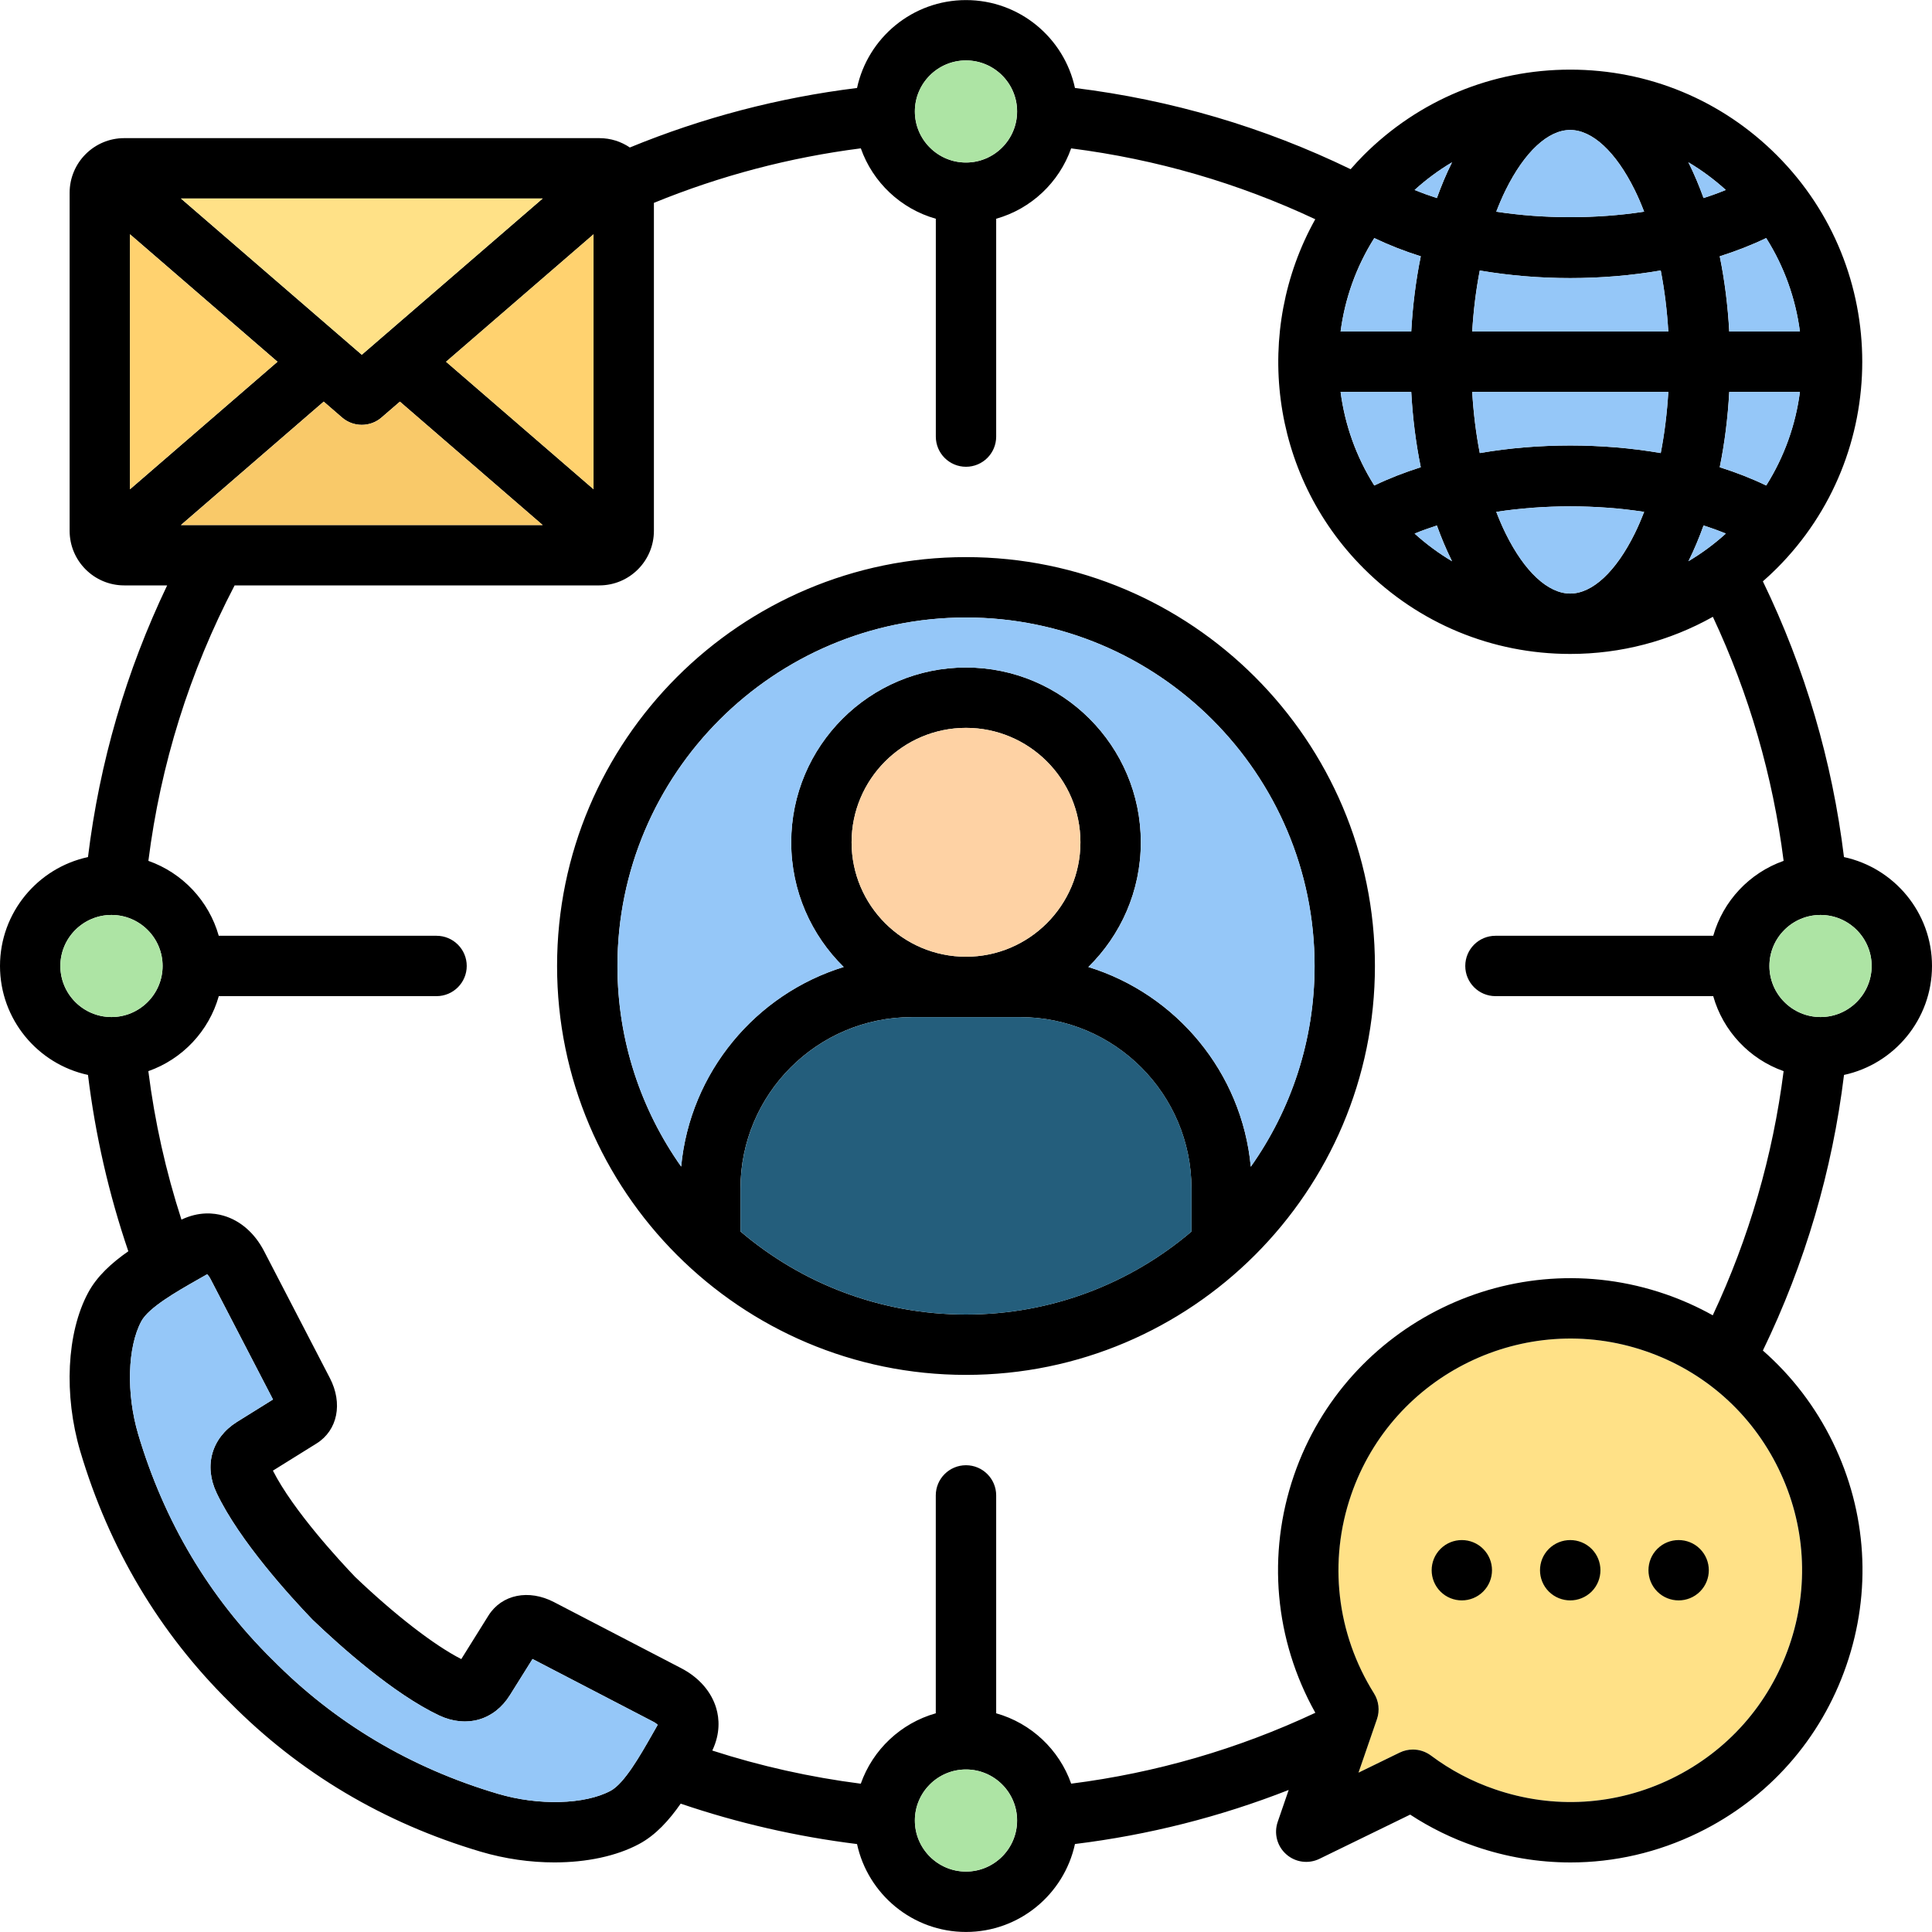 <?xml version="1.0" encoding="UTF-8"?>
<svg xmlns="http://www.w3.org/2000/svg" width="50" height="50" viewBox="0 0 50 50" fill="none">
  <g id="network_9194968 1" clip-path="url(#clip0_1662_4880)">
    <path id="Vector" d="M46.026 38.01C45.324 36.57 44.104 35.49 42.59 34.969C42.59 34.969 42.59 34.969 42.59 34.969C39.464 33.891 36.044 35.558 34.966 38.684C34.373 40.404 34.588 42.277 35.556 43.823C35.682 44.023 35.71 44.269 35.633 44.492L35.156 45.876L36.221 45.357C36.33 45.304 36.447 45.278 36.563 45.278C36.729 45.278 36.894 45.33 37.032 45.434C37.533 45.809 38.088 46.103 38.68 46.305C40.196 46.828 41.823 46.73 43.263 46.028C44.702 45.326 45.783 44.105 46.305 42.59C46.828 41.077 46.729 39.45 46.026 38.01Z" fill="#FFE187"></path>
    <path id="Vector_2" fill-rule="evenodd" clip-rule="evenodd" d="M41.191 40.085C41.495 40.39 41.495 40.885 41.191 41.19C40.884 41.494 40.391 41.494 40.084 41.19C39.779 40.885 39.779 40.39 40.084 40.085C40.391 39.781 40.884 39.781 41.191 40.085ZM35.583 24.999C35.583 30.834 30.836 35.582 25 35.582C19.164 35.582 14.417 30.834 14.417 24.999C14.417 19.165 19.164 14.418 25 14.418C30.836 14.418 35.583 19.165 35.583 24.999ZM25 34.02C27.223 34.02 29.261 33.211 30.835 31.873V30.759C30.835 28.313 28.846 26.323 26.401 26.323H23.599C21.153 26.323 19.163 28.313 19.163 30.759V31.87C20.737 33.21 22.776 34.02 25 34.02ZM27.961 21.799C27.961 20.166 26.633 18.837 25 18.837C23.367 18.837 22.039 20.166 22.039 21.799C22.039 23.432 23.367 24.76 25 24.76C26.633 24.76 27.961 23.432 27.961 21.799ZM34.021 24.999C34.021 20.026 29.974 15.981 25 15.981C20.026 15.981 15.979 20.026 15.979 24.999C15.979 26.93 16.59 28.722 17.628 30.191C17.858 27.749 19.559 25.727 21.834 25.026C20.997 24.204 20.476 23.061 20.476 21.799C20.476 19.304 22.506 17.275 25 17.275C27.494 17.275 29.524 19.304 29.524 21.799C29.524 23.061 29.003 24.204 28.166 25.026C30.441 25.728 32.141 27.751 32.37 30.195C33.409 28.725 34.021 26.932 34.021 24.999ZM47.723 27.819C47.419 30.303 46.714 32.697 45.623 34.952C46.369 35.605 46.985 36.407 47.433 37.325C48.318 39.141 48.443 41.192 47.784 43.1C47.126 45.009 45.764 46.548 43.949 47.432C42.902 47.943 41.777 48.2 40.645 48.2C39.815 48.2 38.982 48.062 38.174 47.783C37.581 47.58 37.018 47.305 36.495 46.962L34.148 48.106C33.864 48.245 33.524 48.199 33.288 47.989C33.051 47.78 32.964 47.449 33.067 47.15L33.351 46.324C31.577 47.02 29.725 47.489 27.82 47.723C27.539 49.022 26.381 49.999 25 49.999C23.618 49.999 22.461 49.022 22.18 47.724C20.623 47.531 19.092 47.181 17.616 46.678C17.316 47.109 16.97 47.492 16.541 47.722C15.953 48.038 15.177 48.199 14.348 48.199C13.723 48.199 13.067 48.107 12.44 47.921C9.929 47.177 7.743 45.877 5.945 44.056C4.126 42.26 2.825 40.075 2.078 37.562C1.646 36.102 1.725 34.491 2.28 33.457C2.509 33.028 2.892 32.682 3.321 32.383C2.817 30.905 2.467 29.375 2.277 27.819C0.977 27.539 0 26.381 0 24.999C0 23.618 0.977 22.461 2.277 22.181C2.576 19.728 3.264 17.371 4.326 15.15H3.214C2.436 15.15 1.802 14.517 1.802 13.738V4.988C1.802 4.209 2.436 3.575 3.214 3.575H15.511C15.803 3.575 16.075 3.664 16.3 3.817C18.185 3.043 20.158 2.526 22.18 2.277C22.459 0.978 23.617 0.002 25 0.002C26.382 0.002 27.54 0.978 27.82 2.277C30.312 2.584 32.706 3.289 34.954 4.379C35.062 4.256 35.173 4.135 35.29 4.017C36.719 2.588 38.618 1.802 40.637 1.802H40.637C42.657 1.802 44.556 2.588 45.984 4.017C48.932 6.965 48.932 11.761 45.984 14.708C45.867 14.825 45.746 14.937 45.623 15.045C46.714 17.299 47.418 19.695 47.722 22.181C49.022 22.461 50 23.618 50 24.999C50 26.381 49.023 27.539 47.723 27.819ZM47.115 23.679C46.386 23.679 45.792 24.271 45.792 24.999C45.792 25.728 46.386 26.321 47.115 26.321C47.844 26.321 48.438 25.728 48.438 24.999C48.438 24.271 47.844 23.679 47.115 23.679ZM40.638 15.361C41.211 15.361 41.819 14.796 42.306 13.81C42.395 13.631 42.475 13.442 42.551 13.247C41.31 13.057 39.965 13.057 38.724 13.247C38.799 13.443 38.88 13.631 38.968 13.81C39.456 14.796 40.064 15.361 40.638 15.361ZM34.694 8.58H36.522C36.559 7.917 36.64 7.262 36.769 6.633C36.346 6.5 35.943 6.342 35.566 6.161C35.095 6.906 34.804 7.733 34.694 8.58ZM40.637 3.364C40.064 3.364 39.456 3.93 38.968 4.916C38.88 5.094 38.799 5.283 38.724 5.479C39.964 5.668 41.31 5.668 42.55 5.478C42.475 5.283 42.395 5.094 42.306 4.915C41.819 3.93 41.211 3.364 40.637 3.364C40.638 3.364 40.638 3.364 40.637 3.364ZM45.708 6.161C45.332 6.342 44.929 6.499 44.506 6.633C44.635 7.262 44.716 7.917 44.752 8.58H46.581C46.47 7.733 46.179 6.906 45.708 6.161ZM46.581 10.143H44.752C44.716 10.806 44.635 11.463 44.506 12.092C44.929 12.226 45.332 12.383 45.709 12.565C46.18 11.818 46.471 10.99 46.581 10.143ZM38.1 10.143C38.132 10.683 38.197 11.216 38.296 11.725C39.815 11.464 41.461 11.464 42.979 11.725C43.078 11.216 43.143 10.683 43.175 10.143H38.1ZM43.175 8.58C43.143 8.041 43.078 7.509 42.979 7C42.219 7.131 41.428 7.197 40.636 7.197C39.845 7.197 39.055 7.131 38.296 7.001C38.197 7.509 38.132 8.041 38.1 8.58H43.175ZM44.663 4.916C44.362 4.643 44.038 4.404 43.695 4.2C43.699 4.208 43.703 4.216 43.707 4.224C43.848 4.509 43.975 4.811 44.088 5.125C44.286 5.062 44.478 4.992 44.663 4.916ZM37.58 4.2C37.237 4.404 36.912 4.643 36.611 4.917C36.796 4.992 36.988 5.062 37.187 5.126C37.3 4.811 37.426 4.509 37.568 4.224L37.568 4.224C37.572 4.216 37.576 4.208 37.58 4.2ZM34.694 10.143C34.804 10.99 35.095 11.818 35.566 12.565C35.943 12.383 36.346 12.226 36.769 12.092C36.64 11.463 36.558 10.806 36.522 10.143H34.694ZM36.611 13.809C36.912 14.082 37.237 14.321 37.58 14.525C37.576 14.517 37.572 14.51 37.568 14.502C37.427 14.216 37.3 13.915 37.187 13.6C36.988 13.664 36.796 13.733 36.611 13.809ZM43.695 14.525C44.038 14.321 44.363 14.082 44.664 13.809C44.479 13.733 44.287 13.663 44.088 13.6C43.975 13.914 43.849 14.216 43.708 14.502C43.703 14.51 43.699 14.517 43.695 14.525ZM23.677 2.884C23.677 3.613 24.271 4.206 25 4.206C25.729 4.206 26.323 3.613 26.323 2.884C26.323 2.156 25.729 1.564 25 1.564C24.271 1.564 23.677 2.156 23.677 2.884ZM15.361 12.661V6.064L11.544 9.362L15.361 12.661ZM14.043 5.138H4.683L9.363 9.181L14.043 5.138ZM3.365 6.064V12.662L7.182 9.362L3.365 6.064ZM4.682 13.588H14.043L10.349 10.395L9.873 10.805C9.727 10.932 9.545 10.995 9.363 10.995C9.181 10.995 8.998 10.932 8.852 10.805L8.377 10.394L4.682 13.588ZM2.885 26.321C3.614 26.321 4.208 25.728 4.208 24.999C4.208 24.271 3.614 23.679 2.885 23.679C2.156 23.679 1.562 24.271 1.562 24.999C1.562 25.728 2.156 26.321 2.885 26.321ZM17.021 44.638C16.998 44.616 16.959 44.585 16.903 44.556L13.782 42.935L13.2 43.865C12.797 44.517 12.078 44.728 11.369 44.398C10.184 43.837 8.811 42.609 8.097 41.926L8.074 41.903C7.528 41.334 6.194 39.878 5.606 38.637C5.271 37.934 5.476 37.212 6.131 36.8L7.065 36.219L5.447 33.098C5.417 33.04 5.384 33 5.362 32.978C5.356 32.98 5.349 32.984 5.342 32.988L5.341 32.989C5.264 33.033 5.186 33.078 5.105 33.123C4.575 33.425 3.848 33.839 3.657 34.195C3.298 34.865 3.265 36.066 3.576 37.117C4.247 39.376 5.415 41.338 7.046 42.948L7.054 42.955C8.665 44.588 10.627 45.755 12.884 46.423C13.936 46.735 15.136 46.703 15.803 46.345C16.159 46.154 16.571 45.428 16.873 44.899C16.919 44.817 16.965 44.736 17.01 44.658C17.014 44.651 17.018 44.644 17.021 44.638ZM26.323 47.114C26.323 46.386 25.729 45.794 25 45.794C24.271 45.794 23.677 46.386 23.677 47.114C23.677 47.843 24.271 48.436 25 48.436C25.729 48.436 26.323 47.843 26.323 47.114ZM42.592 34.969C42.592 34.969 42.592 34.969 42.592 34.969C39.466 33.892 36.046 35.558 34.968 38.685C34.375 40.404 34.59 42.277 35.558 43.823C35.684 44.023 35.712 44.269 35.635 44.492L35.158 45.876L36.223 45.357C36.332 45.304 36.449 45.278 36.565 45.278C36.731 45.278 36.896 45.331 37.034 45.434C37.535 45.809 38.09 46.103 38.682 46.305C40.198 46.828 41.825 46.73 43.265 46.028C44.704 45.326 45.785 44.106 46.307 42.59C46.83 41.077 46.73 39.45 46.028 38.01C45.326 36.57 44.106 35.49 42.592 34.969ZM44.326 34.04C45.266 32.036 45.881 29.917 46.16 27.721C45.279 27.411 44.593 26.685 44.338 25.78H38.703C38.271 25.78 37.921 25.43 37.921 24.999C37.921 24.567 38.271 24.218 38.703 24.218H44.339C44.594 23.314 45.279 22.589 46.16 22.279C45.881 20.083 45.267 17.965 44.329 15.963C43.213 16.589 41.951 16.924 40.638 16.924C38.618 16.924 36.719 16.137 35.29 14.708C32.847 12.265 32.432 8.552 34.039 5.674C32.042 4.736 29.924 4.121 27.721 3.84C27.411 4.72 26.686 5.406 25.781 5.661V11.299C25.781 11.731 25.431 12.08 25 12.08C24.569 12.08 24.219 11.731 24.219 11.299V5.661C23.314 5.406 22.588 4.72 22.278 3.839C20.438 4.074 18.642 4.547 16.923 5.25V13.738C16.923 14.517 16.29 15.15 15.511 15.15H6.072C4.905 17.385 4.156 19.779 3.84 22.279C4.721 22.589 5.406 23.314 5.661 24.218H11.297C11.729 24.218 12.079 24.567 12.079 24.999C12.079 25.43 11.729 25.78 11.297 25.78H5.662C5.407 26.686 4.72 27.411 3.839 27.721C4.004 29.029 4.292 30.316 4.696 31.564C5.143 31.351 5.53 31.387 5.785 31.462C6.221 31.588 6.593 31.914 6.834 32.379L8.536 35.662C8.878 36.319 8.737 37.016 8.194 37.356L7.063 38.06C7.591 39.1 8.803 40.405 9.189 40.809C10.22 41.793 11.236 42.579 11.938 42.937L12.644 41.806C12.989 41.263 13.684 41.123 14.337 41.462L17.62 43.168C18.083 43.406 18.41 43.777 18.537 44.211C18.612 44.467 18.648 44.855 18.434 45.304C19.681 45.707 20.968 45.994 22.277 46.162C22.587 45.281 23.313 44.595 24.218 44.34V38.701C24.218 38.27 24.568 37.92 25 37.92C25.431 37.92 25.781 38.27 25.781 38.701V44.34C26.686 44.595 27.412 45.28 27.722 46.161C29.919 45.881 32.039 45.266 34.038 44.328L34.04 44.325C32.987 42.443 32.784 40.224 33.49 38.175C34.849 34.235 39.16 32.134 43.1 33.492C43.101 33.492 43.1 33.492 43.101 33.492C43.53 33.64 43.938 33.824 44.326 34.04ZM42.891 40.085C42.586 40.39 42.586 40.885 42.891 41.19C43.195 41.494 43.691 41.494 43.995 41.19C44.3 40.885 44.3 40.39 43.995 40.085C43.691 39.781 43.195 39.781 42.891 40.085ZM37.28 40.085C36.975 40.39 36.975 40.885 37.28 41.19C37.584 41.494 38.08 41.494 38.384 41.19C38.689 40.885 38.689 40.39 38.384 40.085C38.08 39.781 37.584 39.781 37.28 40.085Z" fill="black"></path>
    <path id="Vector_3" d="M36.77 12.092C36.642 11.463 36.56 10.806 36.524 10.143H34.695C34.806 10.99 35.097 11.818 35.568 12.564C35.944 12.383 36.348 12.226 36.77 12.092Z" fill="#95C7F8"></path>
    <path id="Vector_4" d="M14.044 5.138H4.684L9.363 9.181L14.044 5.138Z" fill="#FFE187"></path>
    <path id="Vector_5" d="M9.875 10.805C9.728 10.932 9.546 10.995 9.364 10.995C9.182 10.995 9 10.932 8.853 10.805L8.378 10.394L4.684 13.588H14.045L10.35 10.394L9.875 10.805Z" fill="#F9C969"></path>
    <path id="Vector_6" d="M4.208 24.999C4.208 24.271 3.614 23.679 2.885 23.679C2.156 23.679 1.562 24.271 1.562 24.999C1.562 25.728 2.156 26.321 2.885 26.321C3.614 26.321 4.208 25.728 4.208 24.999Z" fill="#ADE4A4"></path>
    <path id="Vector_7" d="M15.36 6.064L11.543 9.362L15.36 12.661V6.064Z" fill="#FFD26F"></path>
    <path id="Vector_8" d="M3.363 6.063V12.662L7.181 9.362L3.363 6.063Z" fill="#FFD26F"></path>
    <path id="Vector_9" d="M37.185 13.6C36.986 13.664 36.794 13.733 36.609 13.809C36.91 14.082 37.235 14.321 37.578 14.525C37.574 14.517 37.57 14.51 37.566 14.502C37.425 14.216 37.298 13.914 37.185 13.6Z" fill="#95C7F8"></path>
    <path id="Vector_10" d="M24.998 4.206C25.728 4.206 26.321 3.613 26.321 2.884C26.321 2.156 25.728 1.564 24.998 1.564C24.269 1.564 23.676 2.156 23.676 2.884C23.676 3.613 24.269 4.206 24.998 4.206Z" fill="#ADE4A4"></path>
    <path id="Vector_11" d="M36.77 6.633C36.347 6.5 35.944 6.342 35.568 6.161C35.097 6.906 34.806 7.733 34.695 8.58H36.524C36.56 7.917 36.642 7.262 36.77 6.633Z" fill="#95C7F8"></path>
    <path id="Vector_12" d="M24.998 45.794C24.269 45.794 23.676 46.386 23.676 47.114C23.676 47.843 24.269 48.436 24.998 48.436C25.728 48.436 26.321 47.843 26.321 47.114C26.321 46.386 25.728 45.794 24.998 45.794Z" fill="#ADE4A4"></path>
    <path id="Vector_13" d="M25.001 15.981C20.027 15.981 15.98 20.026 15.98 24.999C15.98 26.93 16.591 28.722 17.629 30.191C17.86 27.749 19.56 25.727 21.835 25.025C20.998 24.204 20.477 23.061 20.477 21.799C20.477 19.304 22.507 17.275 25.001 17.275C27.496 17.275 29.525 19.304 29.525 21.799C29.525 23.061 29.005 24.204 28.168 25.026C30.442 25.728 32.142 27.751 32.371 30.195C33.411 28.725 34.022 26.932 34.022 24.999C34.022 20.026 29.976 15.981 25.001 15.981Z" fill="#95C7F8"></path>
    <path id="Vector_14" d="M26.402 26.323H23.601C21.154 26.323 19.164 28.313 19.164 30.759V31.87C20.739 33.21 22.777 34.02 25.002 34.02C27.225 34.02 29.262 33.211 30.836 31.873V30.759C30.836 28.313 28.847 26.323 26.402 26.323Z" fill="#245E7C"></path>
    <path id="Vector_15" d="M27.962 21.799C27.962 20.166 26.633 18.837 25 18.837C23.368 18.837 22.039 20.166 22.039 21.799C22.039 23.431 23.368 24.76 25 24.76C26.633 24.76 27.962 23.431 27.962 21.799Z" fill="#FED2A4"></path>
    <g id="Group">
      <path id="Vector_16" d="M38.967 13.81C39.454 14.796 40.062 15.361 40.636 15.361C41.209 15.361 41.818 14.796 42.305 13.809C42.393 13.631 42.474 13.442 42.549 13.247C41.309 13.057 39.964 13.057 38.723 13.247C38.798 13.443 38.879 13.631 38.967 13.81Z" fill="#95C7F8"></path>
      <path id="Vector_17" d="M13.782 42.934L13.2 43.865C12.797 44.517 12.078 44.727 11.369 44.397C10.184 43.837 8.811 42.608 8.097 41.926L8.074 41.902C7.528 41.334 6.194 39.877 5.606 38.637C5.271 37.934 5.476 37.212 6.131 36.8L7.065 36.218L5.447 33.098C5.417 33.04 5.385 33 5.362 32.977C5.356 32.98 5.35 32.984 5.342 32.988L5.341 32.989C5.264 33.033 5.186 33.078 5.106 33.123C4.575 33.425 3.848 33.839 3.657 34.195C3.298 34.864 3.265 36.066 3.576 37.117C4.247 39.376 5.415 41.338 7.046 42.948L7.054 42.955C8.665 44.588 10.627 45.754 12.884 46.422C13.936 46.735 15.136 46.703 15.803 46.345C16.159 46.154 16.571 45.428 16.873 44.898C16.919 44.816 16.965 44.736 17.01 44.658C17.015 44.65 17.018 44.644 17.021 44.638C16.998 44.615 16.959 44.584 16.903 44.556L13.782 42.934Z" fill="#95C7F8"></path>
      <path id="Vector_18" d="M37.566 4.224L37.566 4.223C37.57 4.215 37.574 4.208 37.578 4.2C37.235 4.404 36.91 4.643 36.609 4.916C36.794 4.992 36.986 5.062 37.185 5.126C37.298 4.811 37.425 4.509 37.566 4.224Z" fill="#95C7F8"></path>
      <path id="Vector_19" d="M44.754 8.58H46.583C46.472 7.733 46.181 6.906 45.71 6.161C45.334 6.342 44.931 6.499 44.508 6.633C44.636 7.262 44.718 7.917 44.754 8.58Z" fill="#95C7F8"></path>
      <path id="Vector_20" d="M44.088 5.125C44.287 5.062 44.479 4.992 44.664 4.916C44.362 4.643 44.038 4.404 43.695 4.2C43.699 4.208 43.703 4.215 43.707 4.223C43.848 4.509 43.975 4.811 44.088 5.125Z" fill="#95C7F8"></path>
      <path id="Vector_21" d="M42.549 5.478C42.474 5.283 42.393 5.094 42.305 4.915C41.818 3.93 41.209 3.364 40.636 3.364C40.063 3.364 39.454 3.93 38.967 4.916C38.879 5.094 38.798 5.283 38.723 5.478C39.963 5.668 41.308 5.668 42.549 5.478Z" fill="#95C7F8"></path>
      <path id="Vector_22" d="M42.981 7C42.221 7.131 41.429 7.196 40.638 7.196C39.847 7.196 39.056 7.131 38.297 7.001C38.199 7.509 38.134 8.041 38.102 8.58H43.177C43.145 8.041 43.08 7.509 42.981 7Z" fill="#95C7F8"></path>
      <path id="Vector_23" d="M43.708 14.502C43.703 14.51 43.699 14.517 43.695 14.525C44.038 14.321 44.363 14.082 44.664 13.809C44.479 13.733 44.287 13.663 44.088 13.6C43.975 13.914 43.849 14.216 43.708 14.502Z" fill="#95C7F8"></path>
      <path id="Vector_24" d="M44.508 12.092C44.931 12.226 45.334 12.383 45.71 12.564C46.181 11.818 46.473 10.99 46.583 10.143H44.754C44.718 10.806 44.636 11.462 44.508 12.092Z" fill="#95C7F8"></path>
      <path id="Vector_25" d="M42.981 11.725C43.08 11.215 43.145 10.683 43.177 10.143H38.102C38.134 10.683 38.199 11.216 38.298 11.725C39.817 11.464 41.463 11.464 42.981 11.725Z" fill="#95C7F8"></path>
    </g>
    <path id="Vector_26" d="M47.115 23.679C46.386 23.679 45.793 24.271 45.793 24.999C45.793 25.728 46.386 26.321 47.115 26.321C47.845 26.321 48.438 25.728 48.438 24.999C48.438 24.271 47.845 23.679 47.115 23.679Z" fill="#ADE4A4"></path>
  </g>
  <defs>
    <clipPath id="clip0_1662_4880">
      <rect width="50" height="50" fill="white"></rect>
    </clipPath>
  </defs>
</svg>
